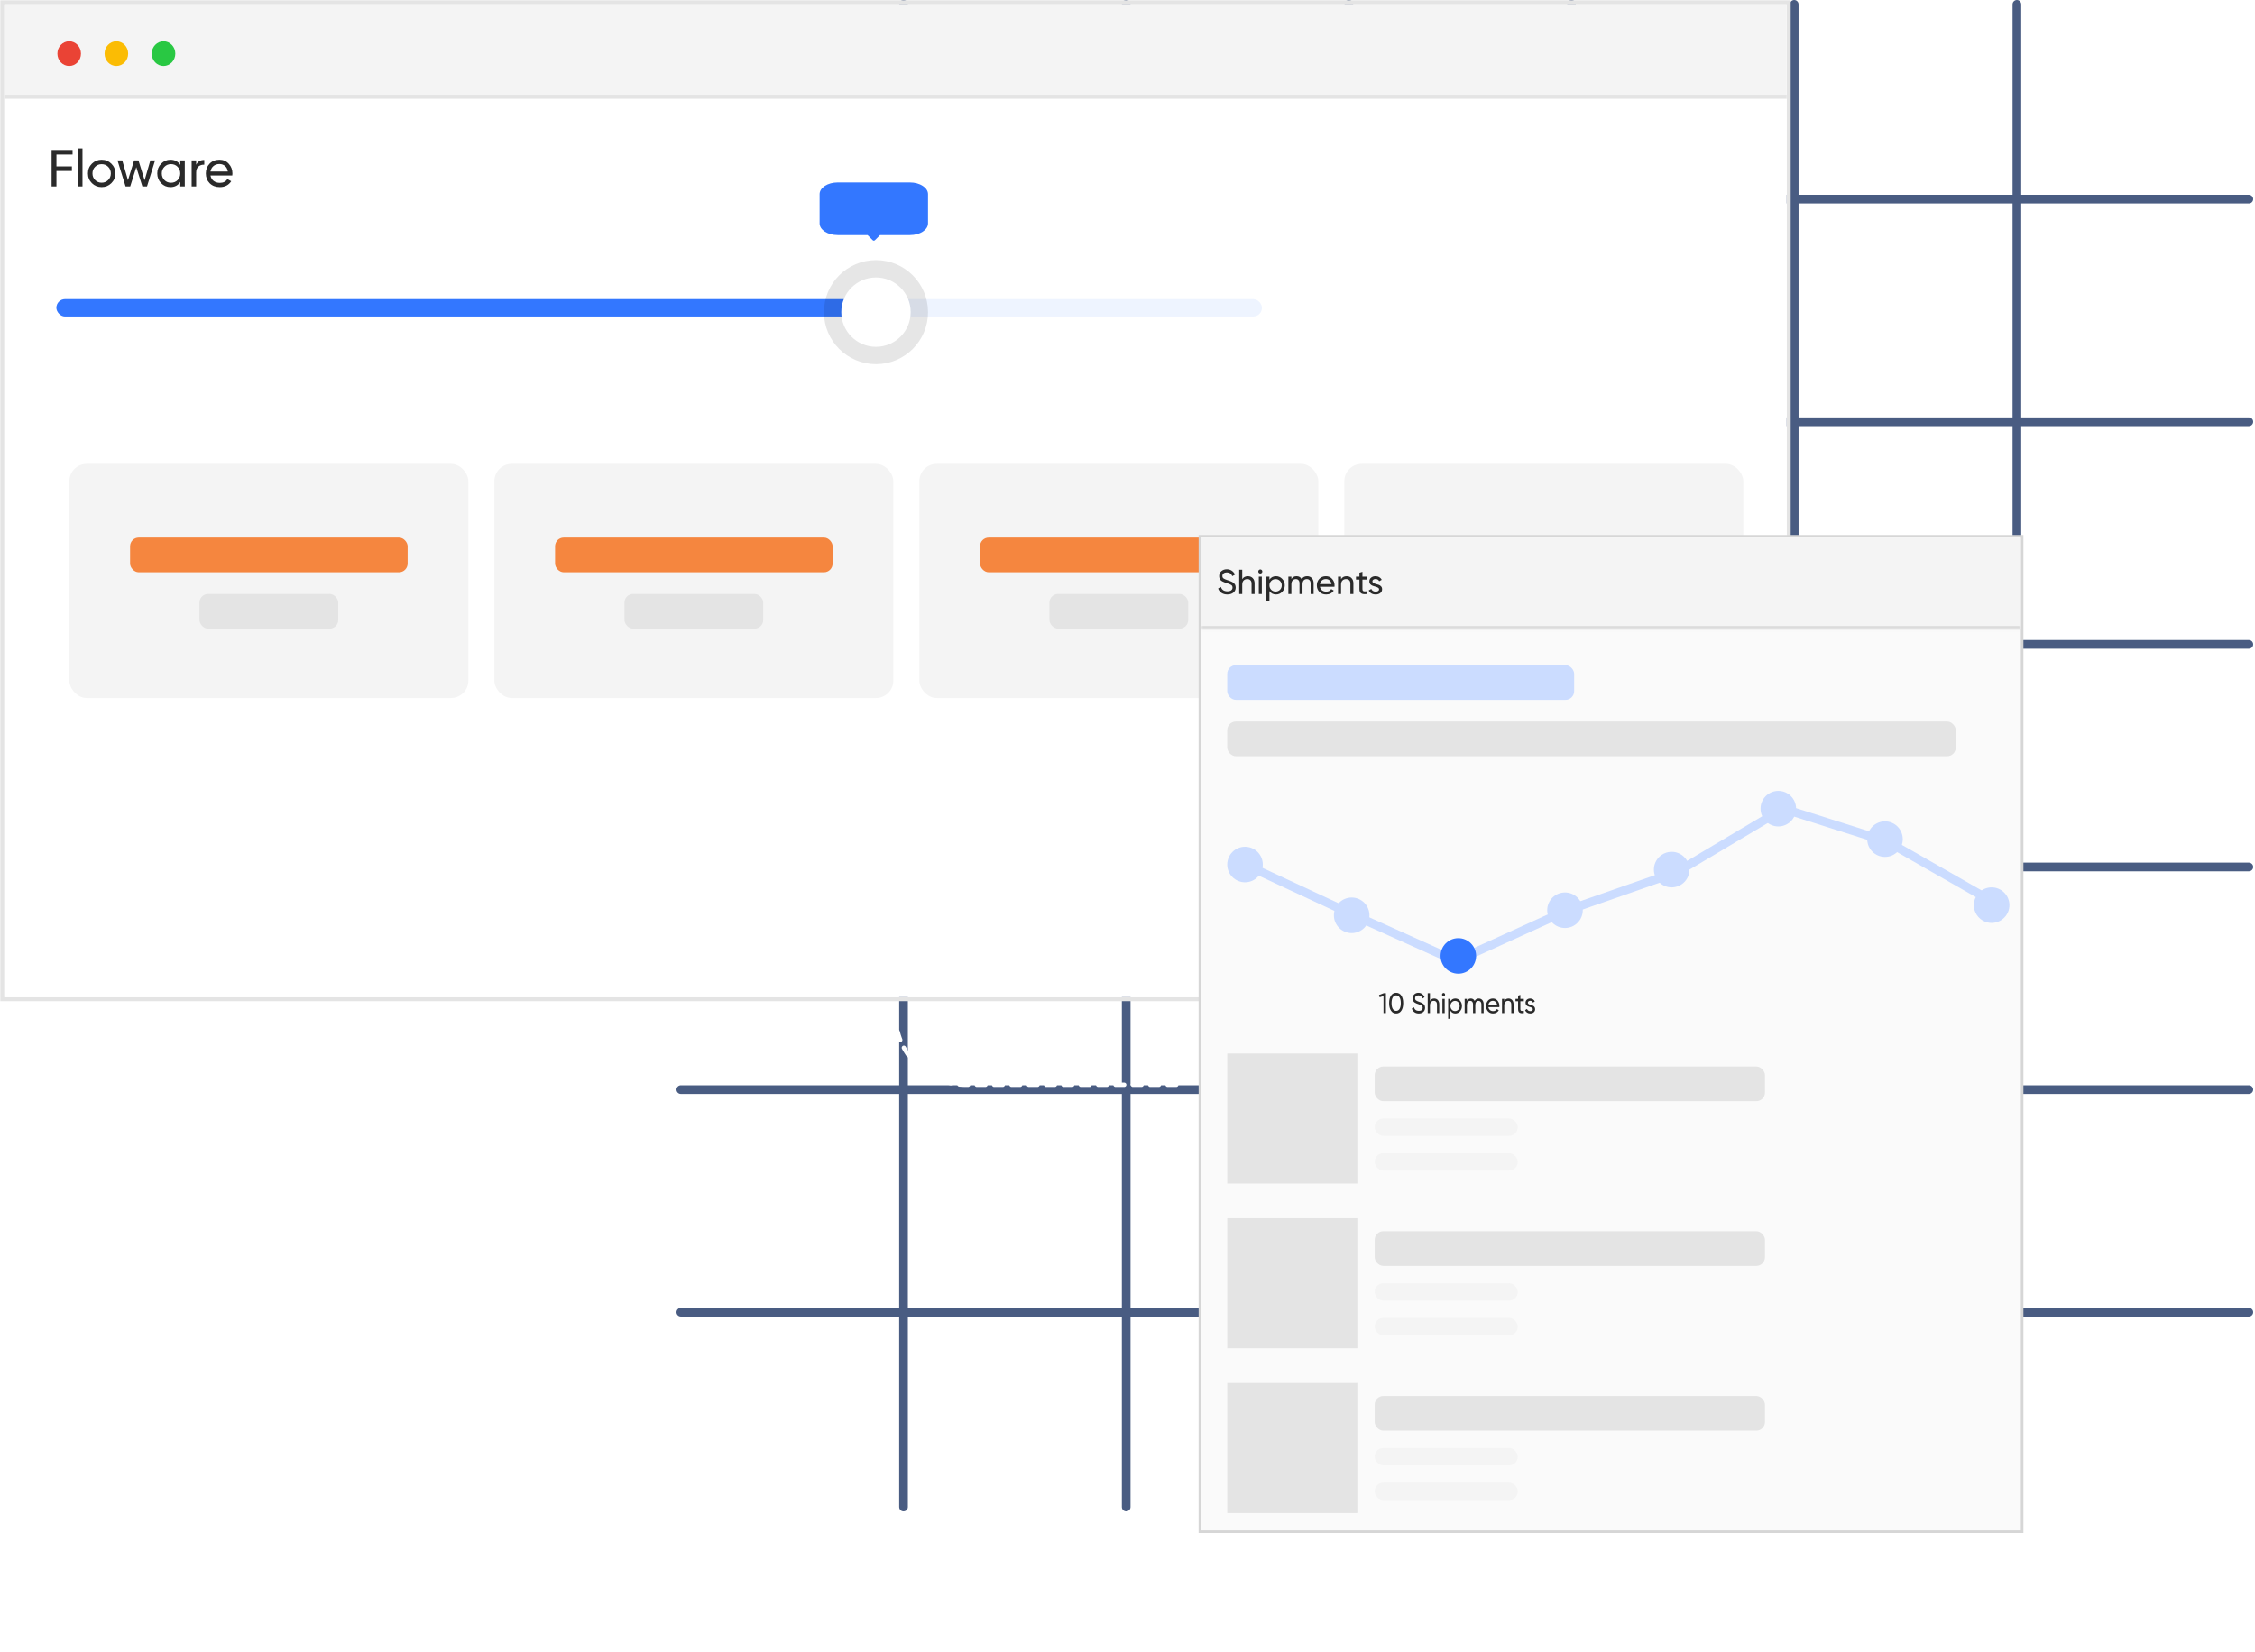 <svg width="520" height="381" viewBox="0 0 520 381" fill="none" xmlns="http://www.w3.org/2000/svg">
<path d="M208.352 1V347.607" stroke="#495C82" stroke-width="2" stroke-linecap="round"/>
<path d="M518.584 45.931L157 45.931" stroke="#495C82" stroke-width="2" stroke-linecap="round"/>
<path d="M259.699 1V347.607" stroke="#495C82" stroke-width="2" stroke-linecap="round"/>
<path d="M518.584 97.28L157 97.28" stroke="#495C82" stroke-width="2" stroke-linecap="round"/>
<path d="M311.049 1V347.607" stroke="#495C82" stroke-width="2" stroke-linecap="round"/>
<path d="M518.584 148.629L157 148.629" stroke="#495C82" stroke-width="2" stroke-linecap="round"/>
<path d="M362.396 1V347.607" stroke="#495C82" stroke-width="2" stroke-linecap="round"/>
<path d="M518.584 199.978L157 199.978" stroke="#495C82" stroke-width="2" stroke-linecap="round"/>
<path d="M413.746 1V347.607" stroke="#495C82" stroke-width="2" stroke-linecap="round"/>
<path d="M518.584 251.328L157 251.328" stroke="#495C82" stroke-width="2" stroke-linecap="round"/>
<path d="M465.096 1V347.607" stroke="#495C82" stroke-width="2" stroke-linecap="round"/>
<path d="M518.584 302.677L157 302.677" stroke="#495C82" stroke-width="2" stroke-linecap="round"/>
<rect x="0.533" y="0.533" width="411.933" height="229.933" stroke="#E4E4E4" stroke-width="0.933"/>
<rect x="1" y="1" width="411" height="229" fill="white"/>
<rect x="16" y="107" width="92" height="54" rx="4" fill="#F4F4F4"/>
<rect x="46" y="137" width="32" height="8" rx="2" fill="#E4E4E4"/>
<rect x="30" y="124" width="64" height="8" rx="2" fill="#F5863F"/>
<rect x="114" y="107" width="92" height="54" rx="4" fill="#F4F4F4"/>
<rect x="144" y="137" width="32" height="8" rx="2" fill="#E4E4E4"/>
<rect x="128" y="124" width="64" height="8" rx="2" fill="#F5863F"/>
<rect x="212" y="107" width="92" height="54" rx="4" fill="#F4F4F4"/>
<rect x="242" y="137" width="32" height="8" rx="2" fill="#E4E4E4"/>
<rect x="226" y="124" width="64" height="8" rx="2" fill="#F5863F"/>
<rect x="310" y="107" width="92" height="54" rx="4" fill="#F4F4F4"/>
<rect x="340" y="137" width="32" height="8" rx="2" fill="#E4E4E4"/>
<rect x="324" y="124" width="64" height="8" rx="2" fill="#F5863F"/>
<path d="M1 1H412V22.324H1V1Z" fill="#F4F4F4"/>
<path d="M412 21.858H1V22.791H412V21.858Z" fill="#E4E4E4"/>
<path fill-rule="evenodd" clip-rule="evenodd" d="M15.956 15.216C17.457 15.216 18.675 13.943 18.675 12.373C18.675 10.803 17.457 9.53 15.956 9.53C14.454 9.53 13.236 10.803 13.236 12.373C13.236 13.943 14.454 15.216 15.956 15.216Z" fill="#EA4335"/>
<path fill-rule="evenodd" clip-rule="evenodd" d="M26.833 15.216C28.334 15.216 29.552 13.943 29.552 12.373C29.552 10.803 28.334 9.53 26.833 9.53C25.331 9.53 24.113 10.803 24.113 12.373C24.113 13.943 25.331 15.216 26.833 15.216Z" fill="#FBBC04"/>
<path fill-rule="evenodd" clip-rule="evenodd" d="M37.71 15.216C39.211 15.216 40.429 13.943 40.429 12.373C40.429 10.803 39.211 9.53 37.71 9.53C36.208 9.53 34.99 10.803 34.99 12.373C34.99 13.943 36.208 15.216 37.71 15.216Z" fill="#29C843"/>
<path d="M16.736 35.656H13.016V38.38H16.58V39.436H13.016V43H11.9V34.6H16.736V35.656ZM17.98 43V34.24H19.023V43H17.98ZM25.68 42.244C25.064 42.852 24.316 43.156 23.436 43.156C22.556 43.156 21.808 42.852 21.192 42.244C20.584 41.636 20.28 40.888 20.28 40C20.28 39.112 20.584 38.364 21.192 37.756C21.808 37.148 22.556 36.844 23.436 36.844C24.316 36.844 25.064 37.148 25.68 37.756C26.296 38.364 26.604 39.112 26.604 40C26.604 40.888 26.296 41.636 25.68 42.244ZM23.436 42.136C24.036 42.136 24.54 41.932 24.948 41.524C25.356 41.116 25.56 40.608 25.56 40C25.56 39.392 25.356 38.884 24.948 38.476C24.54 38.068 24.036 37.864 23.436 37.864C22.844 37.864 22.344 38.068 21.936 38.476C21.528 38.884 21.324 39.392 21.324 40C21.324 40.608 21.528 41.116 21.936 41.524C22.344 41.932 22.844 42.136 23.436 42.136ZM34.669 37H35.761L33.901 43H32.833L31.429 38.56L30.025 43H28.957L27.097 37H28.189L29.509 41.56L30.925 37H31.933L33.349 41.572L34.669 37ZM41.569 37H42.613V43H41.569V41.968C41.049 42.76 40.293 43.156 39.301 43.156C38.461 43.156 37.745 42.852 37.153 42.244C36.561 41.628 36.265 40.88 36.265 40C36.265 39.12 36.561 38.376 37.153 37.768C37.745 37.152 38.461 36.844 39.301 36.844C40.293 36.844 41.049 37.24 41.569 38.032V37ZM39.433 42.148C40.041 42.148 40.549 41.944 40.957 41.536C41.365 41.12 41.569 40.608 41.569 40C41.569 39.392 41.365 38.884 40.957 38.476C40.549 38.06 40.041 37.852 39.433 37.852C38.833 37.852 38.329 38.06 37.921 38.476C37.513 38.884 37.309 39.392 37.309 40C37.309 40.608 37.513 41.12 37.921 41.536C38.329 41.944 38.833 42.148 39.433 42.148ZM45.238 38.008C45.582 37.264 46.206 36.892 47.11 36.892V37.984C46.598 37.96 46.158 38.096 45.79 38.392C45.422 38.688 45.238 39.164 45.238 39.82V43H44.194V37H45.238V38.008ZM48.536 40.48C48.64 41.016 48.884 41.432 49.268 41.728C49.66 42.024 50.14 42.172 50.708 42.172C51.5 42.172 52.076 41.88 52.436 41.296L53.324 41.8C52.74 42.704 51.86 43.156 50.684 43.156C49.732 43.156 48.956 42.86 48.356 42.268C47.764 41.668 47.468 40.912 47.468 40C47.468 39.096 47.76 38.344 48.344 37.744C48.928 37.144 49.684 36.844 50.612 36.844C51.492 36.844 52.208 37.156 52.76 37.78C53.32 38.396 53.6 39.14 53.6 40.012C53.6 40.164 53.588 40.32 53.564 40.48H48.536ZM50.612 37.828C50.052 37.828 49.588 37.988 49.22 38.308C48.852 38.62 48.624 39.04 48.536 39.568H52.544C52.456 39 52.232 38.568 51.872 38.272C51.512 37.976 51.092 37.828 50.612 37.828Z" fill="#2A2A2A"/>
<rect opacity="0.2" x="13" y="69" width="278" height="4" rx="2" fill="#AECCFF"/>
<rect x="13" y="69" width="190" height="4" rx="2" fill="#3377FF"/>
<g filter="url(#filter0_d_1098_14809)">
<circle cx="202" cy="70" r="8" fill="white"/>
<circle cx="202" cy="70" r="10" stroke="black" stroke-opacity="0.1" stroke-width="4"/>
</g>
<path fill-rule="evenodd" clip-rule="evenodd" d="M193.167 42.084C190.865 42.084 189 43.292 189 44.782V51.528C189 53.018 190.865 54.226 193.167 54.226H200.057L201.249 55.406C201.388 55.544 201.612 55.544 201.751 55.406L202.944 54.226H209.833C212.135 54.226 214 53.018 214 51.528V44.782C214 43.292 212.135 42.084 209.833 42.084H193.167Z" fill="#3377FF"/>
<rect x="276.699" y="123.699" width="189.601" height="229.601" fill="#FAFAFA"/>
<rect x="276.699" y="123.699" width="189.601" height="229.601" stroke="#D6D6D6" stroke-width="0.601"/>
<mask id="path-40-inside-1_1098_14809" fill="white">
<path d="M277 124H466V145.025H277V124Z"/>
</mask>
<path d="M277 124H466V145.025H277V124Z" fill="#F4F4F4"/>
<path d="M466 144.424H277V145.627H466V144.424Z" fill="#D6D6D6" mask="url(#path-40-inside-1_1098_14809)"/>
<path d="M283.015 137.117C282.493 137.117 282.045 136.994 281.671 136.749C281.303 136.503 281.045 136.167 280.895 135.741L281.535 135.373C281.754 136.05 282.253 136.389 283.031 136.389C283.415 136.389 283.709 136.311 283.911 136.157C284.114 135.997 284.215 135.786 284.215 135.525C284.215 135.258 284.114 135.058 283.911 134.925C283.709 134.791 283.37 134.65 282.895 134.501C282.661 134.426 282.482 134.367 282.359 134.325C282.237 134.277 282.082 134.207 281.895 134.117C281.714 134.021 281.578 133.925 281.487 133.829C281.397 133.727 281.314 133.597 281.239 133.437C281.17 133.277 281.135 133.095 281.135 132.893C281.135 132.407 281.306 132.023 281.647 131.741C281.989 131.453 282.405 131.309 282.895 131.309C283.338 131.309 283.722 131.421 284.047 131.645C284.378 131.869 284.626 132.165 284.791 132.533L284.167 132.893C283.927 132.317 283.503 132.029 282.895 132.029C282.591 132.029 282.346 132.103 282.159 132.253C281.973 132.402 281.879 132.605 281.879 132.861C281.879 133.106 281.967 133.293 282.143 133.421C282.319 133.549 282.623 133.682 283.055 133.821C283.21 133.869 283.319 133.903 283.383 133.925C283.447 133.946 283.546 133.983 283.679 134.037C283.818 134.09 283.919 134.133 283.983 134.165C284.047 134.197 284.133 134.242 284.239 134.301C284.351 134.359 284.434 134.415 284.487 134.469C284.541 134.522 284.602 134.589 284.671 134.669C284.746 134.743 284.799 134.821 284.831 134.901C284.863 134.981 284.89 135.074 284.911 135.181C284.938 135.282 284.951 135.391 284.951 135.509C284.951 135.999 284.773 136.391 284.415 136.685C284.058 136.973 283.591 137.117 283.015 137.117ZM287.752 132.909C288.222 132.909 288.598 133.058 288.88 133.357C289.163 133.65 289.304 134.05 289.304 134.557V137.013H288.608V134.597C288.608 134.271 288.52 134.021 288.344 133.845C288.168 133.663 287.926 133.573 287.616 133.573C287.27 133.573 286.99 133.682 286.776 133.901C286.563 134.114 286.456 134.445 286.456 134.893V137.013H285.76V131.413H286.456V133.589C286.739 133.135 287.171 132.909 287.752 132.909ZM290.628 132.285C290.495 132.285 290.383 132.239 290.292 132.149C290.201 132.058 290.156 131.949 290.156 131.821C290.156 131.693 290.201 131.583 290.292 131.493C290.383 131.397 290.495 131.349 290.628 131.349C290.756 131.349 290.865 131.397 290.956 131.493C291.047 131.583 291.092 131.693 291.092 131.821C291.092 131.949 291.047 132.058 290.956 132.149C290.865 132.239 290.756 132.285 290.628 132.285ZM290.276 137.013V133.013H290.972V137.013H290.276ZM294.242 132.909C294.802 132.909 295.279 133.114 295.674 133.525C296.069 133.93 296.266 134.426 296.266 135.013C296.266 135.599 296.069 136.098 295.674 136.509C295.279 136.914 294.802 137.117 294.242 137.117C293.581 137.117 293.077 136.853 292.73 136.325V138.613H292.034V133.013H292.73V133.701C293.077 133.173 293.581 132.909 294.242 132.909ZM294.154 136.445C294.554 136.445 294.89 136.309 295.162 136.037C295.434 135.759 295.57 135.418 295.57 135.013C295.57 134.607 295.434 134.269 295.162 133.997C294.89 133.719 294.554 133.581 294.154 133.581C293.749 133.581 293.41 133.719 293.138 133.997C292.866 134.269 292.73 134.607 292.73 135.013C292.73 135.418 292.866 135.759 293.138 136.037C293.41 136.309 293.749 136.445 294.154 136.445ZM301.416 132.909C301.864 132.909 302.227 133.055 302.504 133.349C302.782 133.637 302.92 134.029 302.92 134.525V137.013H302.224V134.549C302.224 134.239 302.144 133.999 301.984 133.829C301.824 133.658 301.611 133.573 301.344 133.573C301.046 133.573 300.806 133.674 300.624 133.877C300.448 134.074 300.36 134.378 300.36 134.789V137.013H299.664V134.549C299.664 134.239 299.587 133.999 299.432 133.829C299.283 133.658 299.078 133.573 298.816 133.573C298.523 133.573 298.278 133.674 298.08 133.877C297.888 134.079 297.792 134.383 297.792 134.789V137.013H297.096V133.013H297.792V133.549C298.064 133.122 298.462 132.909 298.984 132.909C299.523 132.909 299.915 133.135 300.16 133.589C300.438 133.135 300.856 132.909 301.416 132.909ZM304.373 135.333C304.443 135.69 304.605 135.967 304.861 136.165C305.123 136.362 305.443 136.461 305.821 136.461C306.349 136.461 306.733 136.266 306.973 135.877L307.565 136.213C307.176 136.815 306.589 137.117 305.805 137.117C305.171 137.117 304.653 136.919 304.253 136.525C303.859 136.125 303.661 135.621 303.661 135.013C303.661 134.41 303.856 133.909 304.245 133.509C304.635 133.109 305.139 132.909 305.757 132.909C306.344 132.909 306.821 133.117 307.189 133.533C307.563 133.943 307.749 134.439 307.749 135.021C307.749 135.122 307.741 135.226 307.725 135.333H304.373ZM305.757 133.565C305.384 133.565 305.075 133.671 304.829 133.885C304.584 134.093 304.432 134.373 304.373 134.725H307.045C306.987 134.346 306.837 134.058 306.597 133.861C306.357 133.663 306.077 133.565 305.757 133.565ZM310.541 132.909C311.011 132.909 311.387 133.058 311.669 133.357C311.952 133.65 312.093 134.05 312.093 134.557V137.013H311.397V134.597C311.397 134.271 311.309 134.021 311.133 133.845C310.957 133.663 310.715 133.573 310.405 133.573C310.059 133.573 309.779 133.682 309.565 133.901C309.352 134.114 309.245 134.445 309.245 134.893V137.013H308.549V133.013H309.245V133.589C309.528 133.135 309.96 132.909 310.541 132.909ZM315.241 133.685H314.177V135.853C314.177 136.05 314.214 136.191 314.289 136.277C314.369 136.357 314.489 136.399 314.649 136.405C314.809 136.405 315.006 136.399 315.241 136.389V137.013C314.633 137.093 314.188 137.045 313.905 136.869C313.622 136.687 313.481 136.349 313.481 135.853V133.685H312.689V133.013H313.481V132.101L314.177 131.893V133.013H315.241V133.685ZM316.47 134.093C316.47 134.247 316.547 134.373 316.702 134.469C316.856 134.559 317.043 134.634 317.262 134.693C317.48 134.746 317.699 134.81 317.918 134.885C318.136 134.954 318.323 135.077 318.478 135.253C318.632 135.423 318.71 135.645 318.71 135.917C318.71 136.279 318.568 136.57 318.286 136.789C318.008 137.007 317.651 137.117 317.214 137.117C316.824 137.117 316.491 137.031 316.214 136.861C315.936 136.69 315.739 136.463 315.622 136.181L316.222 135.837C316.286 136.029 316.406 136.181 316.582 136.293C316.758 136.405 316.968 136.461 317.214 136.461C317.443 136.461 317.632 136.418 317.782 136.333C317.931 136.242 318.006 136.103 318.006 135.917C318.006 135.762 317.928 135.639 317.774 135.549C317.619 135.453 317.432 135.378 317.214 135.325C316.995 135.266 316.776 135.199 316.558 135.125C316.339 135.05 316.152 134.927 315.998 134.757C315.843 134.586 315.766 134.367 315.766 134.101C315.766 133.754 315.899 133.469 316.166 133.245C316.438 133.021 316.776 132.909 317.182 132.909C317.507 132.909 317.795 132.983 318.046 133.133C318.302 133.277 318.494 133.479 318.622 133.741L318.038 134.069C317.894 133.727 317.608 133.557 317.182 133.557C316.984 133.557 316.816 133.605 316.678 133.701C316.539 133.791 316.47 133.922 316.47 134.093Z" fill="#2A2A2A"/>
<rect x="283" y="153.43" width="80" height="8" rx="2" fill="#CBDCFF"/>
<rect x="283" y="166.43" width="168" height="8" rx="2" fill="#E4E4E4"/>
<path d="M287.1 199.413L312.281 211.126L335.706 221.667L361.473 209.954L386.655 201.17L411.251 186.53L435.261 194.143L459.857 208.198" stroke="#CBDCFF" stroke-width="2"/>
<path fill-rule="evenodd" clip-rule="evenodd" d="M287.099 203.513C289.363 203.513 291.199 201.677 291.199 199.413C291.199 197.149 289.363 195.314 287.099 195.314C284.835 195.314 283 197.149 283 199.413C283 201.677 284.835 203.513 287.099 203.513Z" fill="#CBDCFF"/>
<path fill-rule="evenodd" clip-rule="evenodd" d="M311.695 215.225C313.959 215.225 315.794 213.39 315.794 211.126C315.794 208.862 313.959 207.026 311.695 207.026C309.431 207.026 307.596 208.862 307.596 211.126C307.596 213.39 309.431 215.225 311.695 215.225Z" fill="#CBDCFF"/>
<path fill-rule="evenodd" clip-rule="evenodd" d="M336.291 224.595C338.555 224.595 340.39 222.76 340.39 220.496C340.39 218.232 338.555 216.396 336.291 216.396C334.027 216.396 332.191 218.232 332.191 220.496C332.191 222.76 334.027 224.595 336.291 224.595Z" fill="#3377FF"/>
<path d="M319.107 229.085H319.588V233.686H319.035V229.743L318.138 230.032L318 229.506L319.107 229.085Z" fill="#2A2A2A"/>
<path d="M323.151 233.12C322.867 233.554 322.468 233.771 321.954 233.771C321.441 233.771 321.042 233.554 320.758 233.12C320.473 232.687 320.33 232.108 320.33 231.385C320.33 230.663 320.473 230.084 320.758 229.651C321.042 229.217 321.441 229 321.954 229C322.468 229 322.867 229.217 323.151 229.651C323.436 230.084 323.579 230.663 323.579 231.385C323.579 232.108 323.436 232.687 323.151 233.12ZM321.167 232.706C321.351 233.017 321.614 233.173 321.954 233.173C322.295 233.173 322.558 233.017 322.742 232.706C322.931 232.395 323.025 231.955 323.025 231.385C323.025 230.816 322.931 230.376 322.742 230.065C322.558 229.749 322.295 229.591 321.954 229.591C321.614 229.591 321.351 229.747 321.167 230.058C320.982 230.369 320.89 230.812 320.89 231.385C320.89 231.955 320.982 232.395 321.167 232.706Z" fill="#2A2A2A"/>
<path d="M327.163 233.771C326.77 233.771 326.433 233.67 326.152 233.469C325.875 233.267 325.681 232.991 325.569 232.641L326.05 232.338C326.214 232.895 326.589 233.173 327.175 233.173C327.463 233.173 327.684 233.109 327.836 232.982C327.989 232.851 328.065 232.678 328.065 232.463C328.065 232.244 327.989 232.08 327.836 231.97C327.684 231.861 327.429 231.745 327.072 231.622C326.896 231.561 326.762 231.513 326.669 231.477C326.577 231.438 326.461 231.381 326.321 231.307C326.184 231.228 326.082 231.149 326.014 231.07C325.946 230.987 325.884 230.879 325.827 230.748C325.775 230.617 325.749 230.468 325.749 230.301C325.749 229.902 325.877 229.587 326.134 229.355C326.391 229.118 326.704 229 327.072 229C327.405 229 327.694 229.092 327.939 229.276C328.187 229.46 328.374 229.703 328.498 230.005L328.029 230.301C327.848 229.828 327.53 229.591 327.072 229.591C326.844 229.591 326.659 229.653 326.519 229.775C326.379 229.898 326.309 230.065 326.309 230.275C326.309 230.476 326.375 230.63 326.507 230.735C326.639 230.84 326.868 230.95 327.193 231.063C327.309 231.103 327.391 231.131 327.439 231.149C327.487 231.166 327.562 231.197 327.662 231.241C327.766 231.285 327.842 231.32 327.89 231.346C327.939 231.372 328.003 231.41 328.083 231.458C328.167 231.506 328.229 231.552 328.269 231.596C328.31 231.64 328.356 231.694 328.408 231.76C328.464 231.821 328.504 231.885 328.528 231.951C328.552 232.016 328.572 232.093 328.588 232.181C328.608 232.264 328.618 232.354 328.618 232.45C328.618 232.853 328.484 233.175 328.215 233.416C327.947 233.653 327.596 233.771 327.163 233.771Z" fill="#2A2A2A"/>
<path d="M330.724 230.314C331.077 230.314 331.36 230.437 331.572 230.682C331.785 230.923 331.891 231.252 331.891 231.668V233.686H331.368V231.701C331.368 231.434 331.302 231.228 331.169 231.083C331.037 230.934 330.855 230.86 330.622 230.86C330.361 230.86 330.151 230.95 329.99 231.129C329.83 231.304 329.75 231.576 329.75 231.944V233.686H329.227V229.085H329.75V230.873C329.962 230.5 330.287 230.314 330.724 230.314Z" fill="#2A2A2A"/>
<path d="M332.886 229.802C332.786 229.802 332.702 229.764 332.634 229.69C332.566 229.615 332.531 229.526 332.531 229.421C332.531 229.315 332.566 229.226 332.634 229.151C332.702 229.072 332.786 229.033 332.886 229.033C332.983 229.033 333.065 229.072 333.133 229.151C333.201 229.226 333.235 229.315 333.235 229.421C333.235 229.526 333.201 229.615 333.133 229.69C333.065 229.764 332.983 229.802 332.886 229.802ZM332.622 233.686V230.4H333.145V233.686H332.622Z" fill="#2A2A2A"/>
<path d="M335.603 230.314C336.024 230.314 336.383 230.483 336.68 230.82C336.977 231.153 337.125 231.561 337.125 232.043C337.125 232.525 336.977 232.934 336.68 233.272C336.383 233.605 336.024 233.771 335.603 233.771C335.106 233.771 334.727 233.554 334.467 233.12V235H333.943V230.4H334.467V230.965C334.727 230.531 335.106 230.314 335.603 230.314ZM335.537 233.219C335.838 233.219 336.091 233.107 336.295 232.884C336.5 232.656 336.602 232.376 336.602 232.043C336.602 231.71 336.5 231.431 336.295 231.208C336.091 230.98 335.838 230.866 335.537 230.866C335.233 230.866 334.978 230.98 334.773 231.208C334.569 231.431 334.467 231.71 334.467 232.043C334.467 232.376 334.569 232.656 334.773 232.884C334.978 233.107 335.233 233.219 335.537 233.219Z" fill="#2A2A2A"/>
<path d="M340.998 230.314C341.335 230.314 341.607 230.435 341.816 230.676C342.024 230.912 342.128 231.234 342.128 231.642V233.686H341.605V231.661C341.605 231.407 341.545 231.21 341.425 231.07C341.304 230.93 341.144 230.86 340.944 230.86C340.719 230.86 340.539 230.943 340.402 231.109C340.27 231.272 340.204 231.521 340.204 231.859V233.686H339.68V231.661C339.68 231.407 339.622 231.21 339.506 231.07C339.394 230.93 339.239 230.86 339.043 230.86C338.822 230.86 338.638 230.943 338.489 231.109C338.345 231.276 338.273 231.526 338.273 231.859V233.686H337.75V230.4H338.273V230.84C338.477 230.49 338.776 230.314 339.169 230.314C339.574 230.314 339.869 230.5 340.053 230.873C340.262 230.5 340.577 230.314 340.998 230.314Z" fill="#2A2A2A"/>
<path d="M343.221 232.306C343.273 232.599 343.395 232.827 343.588 232.989C343.784 233.151 344.025 233.232 344.31 233.232C344.707 233.232 344.995 233.072 345.176 232.752L345.621 233.028C345.328 233.523 344.887 233.771 344.298 233.771C343.82 233.771 343.432 233.609 343.131 233.285C342.834 232.956 342.686 232.542 342.686 232.043C342.686 231.548 342.832 231.136 343.125 230.807C343.417 230.479 343.796 230.314 344.262 230.314C344.703 230.314 345.062 230.485 345.338 230.827C345.619 231.164 345.759 231.572 345.759 232.049C345.759 232.132 345.753 232.218 345.741 232.306H343.221ZM344.262 230.853C343.981 230.853 343.748 230.941 343.564 231.116C343.379 231.287 343.265 231.517 343.221 231.806H345.23C345.186 231.495 345.074 231.258 344.893 231.096C344.713 230.934 344.502 230.853 344.262 230.853Z" fill="#2A2A2A"/>
<path d="M347.859 230.314C348.211 230.314 348.494 230.437 348.707 230.682C348.919 230.923 349.025 231.252 349.025 231.668V233.686H348.502V231.701C348.502 231.434 348.436 231.228 348.304 231.083C348.171 230.934 347.989 230.86 347.756 230.86C347.496 230.86 347.285 230.95 347.125 231.129C346.964 231.304 346.884 231.576 346.884 231.944V233.686H346.361V230.4H346.884V230.873C347.097 230.5 347.421 230.314 347.859 230.314Z" fill="#2A2A2A"/>
<path d="M351.392 230.952H350.592V232.733C350.592 232.895 350.62 233.011 350.676 233.081C350.736 233.147 350.827 233.182 350.947 233.186C351.067 233.186 351.216 233.182 351.392 233.173V233.686C350.935 233.751 350.6 233.712 350.388 233.567C350.175 233.418 350.069 233.14 350.069 232.733V230.952H349.473V230.4H350.069V229.651L350.592 229.48V230.4H351.392V230.952Z" fill="#2A2A2A"/>
<path d="M352.316 231.287C352.316 231.414 352.374 231.517 352.49 231.596C352.607 231.67 352.747 231.732 352.911 231.78C353.076 231.824 353.24 231.876 353.405 231.938C353.569 231.994 353.709 232.095 353.826 232.24C353.942 232.38 354 232.562 354 232.785C354 233.083 353.894 233.322 353.681 233.502C353.473 233.681 353.204 233.771 352.875 233.771C352.582 233.771 352.332 233.701 352.123 233.561C351.915 233.421 351.766 233.234 351.678 233.002L352.129 232.72C352.177 232.877 352.268 233.002 352.4 233.094C352.532 233.186 352.691 233.232 352.875 233.232C353.048 233.232 353.19 233.197 353.302 233.127C353.415 233.053 353.471 232.939 353.471 232.785C353.471 232.658 353.413 232.557 353.296 232.483C353.18 232.404 353.04 232.343 352.875 232.299C352.711 232.251 352.546 232.196 352.382 232.135C352.218 232.073 352.077 231.973 351.961 231.832C351.845 231.692 351.787 231.513 351.787 231.293C351.787 231.009 351.887 230.774 352.087 230.59C352.292 230.406 352.546 230.314 352.851 230.314C353.096 230.314 353.312 230.376 353.501 230.498C353.693 230.617 353.838 230.783 353.934 230.998L353.495 231.267C353.386 230.987 353.172 230.847 352.851 230.847C352.703 230.847 352.576 230.886 352.472 230.965C352.368 231.039 352.316 231.147 352.316 231.287Z" fill="#2A2A2A"/>
<path fill-rule="evenodd" clip-rule="evenodd" d="M360.886 214.054C363.15 214.054 364.986 212.218 364.986 209.954C364.986 207.69 363.15 205.855 360.886 205.855C358.622 205.855 356.787 207.69 356.787 209.954C356.787 212.218 358.622 214.054 360.886 214.054Z" fill="#CBDCFF"/>
<path fill-rule="evenodd" clip-rule="evenodd" d="M385.484 204.684C387.748 204.684 389.583 202.849 389.583 200.585C389.583 198.321 387.748 196.485 385.484 196.485C383.22 196.485 381.385 198.321 381.385 200.585C381.385 202.849 383.22 204.684 385.484 204.684Z" fill="#CBDCFF"/>
<path fill-rule="evenodd" clip-rule="evenodd" d="M410.08 190.629C412.344 190.629 414.179 188.794 414.179 186.53C414.179 184.266 412.344 182.43 410.08 182.43C407.816 182.43 405.98 184.266 405.98 186.53C405.98 188.794 407.816 190.629 410.08 190.629Z" fill="#CBDCFF"/>
<path fill-rule="evenodd" clip-rule="evenodd" d="M434.676 197.656C436.94 197.656 438.775 195.821 438.775 193.557C438.775 191.293 436.94 189.458 434.676 189.458C432.412 189.458 430.576 191.293 430.576 193.557C430.576 195.821 432.412 197.656 434.676 197.656Z" fill="#CBDCFF"/>
<path fill-rule="evenodd" clip-rule="evenodd" d="M459.271 212.883C461.535 212.883 463.371 211.047 463.371 208.783C463.371 206.519 461.535 204.684 459.271 204.684C457.007 204.684 455.172 206.519 455.172 208.783C455.172 211.047 457.007 212.883 459.271 212.883Z" fill="#CBDCFF"/>
<rect x="283" y="243" width="30" height="30" fill="#E4E4E4"/>
<rect x="317" y="246" width="90" height="8" rx="2" fill="#E4E4E4"/>
<rect x="317" y="258" width="33" height="4" rx="2" fill="#F4F4F4"/>
<rect x="317" y="266" width="33" height="4" rx="2" fill="#F4F4F4"/>
<rect x="283" y="281" width="30" height="30" fill="#E4E4E4"/>
<rect x="317" y="284" width="90" height="8" rx="2" fill="#E4E4E4"/>
<rect x="317" y="296" width="33" height="4" rx="2" fill="#F4F4F4"/>
<rect x="317" y="304" width="33" height="4" rx="2" fill="#F4F4F4"/>
<rect x="283" y="319" width="30" height="30" fill="#E4E4E4"/>
<rect x="317" y="322" width="90" height="8" rx="2" fill="#E4E4E4"/>
<rect x="317" y="334" width="33" height="4" rx="2" fill="#F4F4F4"/>
<rect x="317" y="342" width="33" height="4" rx="2" fill="#F4F4F4"/>
<path d="M206.5 234V234C206.5 242.955 213.76 250.215 222.715 250.215H273" stroke="white" stroke-miterlimit="0" stroke-linecap="round" stroke-linejoin="bevel" stroke-dasharray="2 2"/>
<defs>
<filter id="filter0_d_1098_14809" x="166" y="36" width="72" height="72" filterUnits="userSpaceOnUse" color-interpolation-filters="sRGB">
<feFlood flood-opacity="0" result="BackgroundImageFix"/>
<feColorMatrix in="SourceAlpha" type="matrix" values="0 0 0 0 0 0 0 0 0 0 0 0 0 0 0 0 0 0 127 0" result="hardAlpha"/>
<feOffset dy="2"/>
<feGaussianBlur stdDeviation="12"/>
<feColorMatrix type="matrix" values="0 0 0 0 0 0 0 0 0 0 0 0 0 0 0 0 0 0 0.1 0"/>
<feBlend mode="normal" in2="BackgroundImageFix" result="effect1_dropShadow_1098_14809"/>
<feBlend mode="normal" in="SourceGraphic" in2="effect1_dropShadow_1098_14809" result="shape"/>
</filter>
</defs>
</svg>
